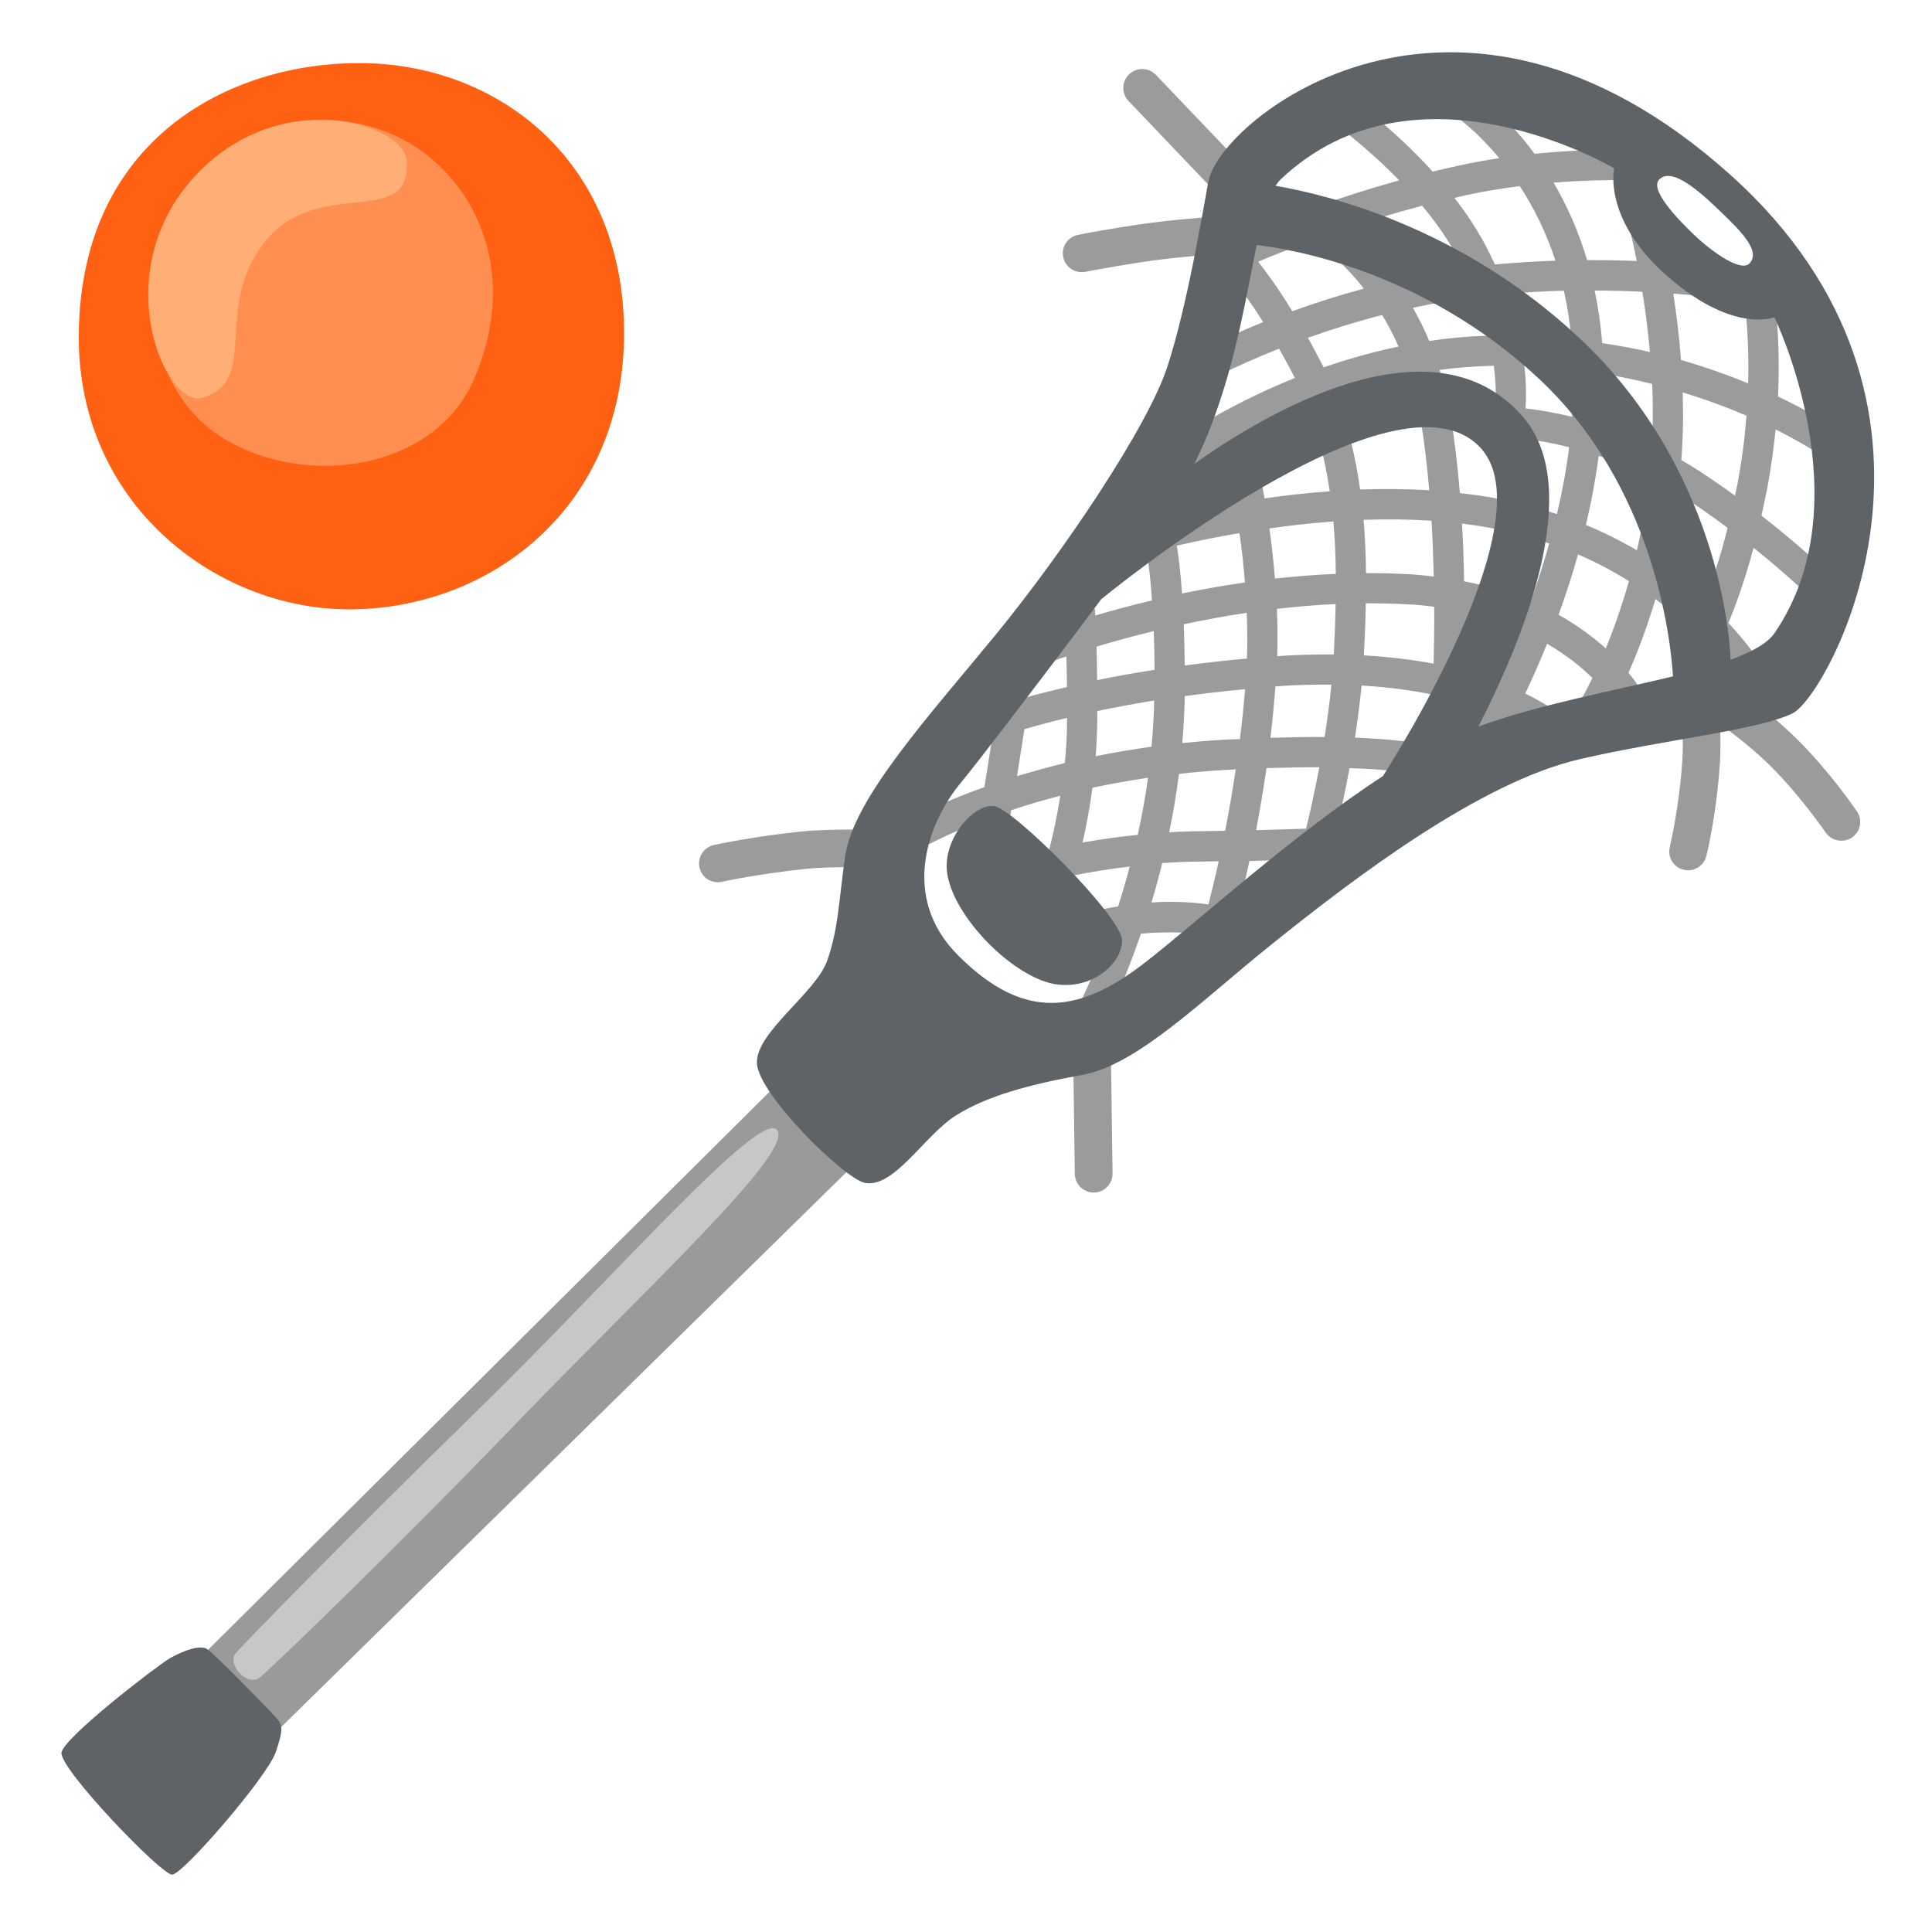 <?xml version="1.0" encoding="utf-8"?>
<!-- Generator: Adobe Illustrator 24.1.2, SVG Export Plug-In . SVG Version: 6.00 Build 0)  -->
<svg version="1.1" id="Layer_2" xmlns="http://www.w3.org/2000/svg" xmlns:xlink="http://www.w3.org/1999/xlink" x="0px" y="0px"
	 viewBox="0 0 128 128" style="enable-background:new 0 0 128 128;" xml:space="preserve">
<polygon style="fill:#9A9A99;" points="12.39,110.69 51.76,71.56 56.72,77.03 17.03,115.99 "/>
<g>
	<path style="fill:#9B9B9C;" d="M123.03,53.76c-0.07-0.1-1.72-2.54-3.91-4.73c-2.41-2.41-5.82-4.55-5.96-4.64L110.92,43l0.33,2.61
		c0,0.03,0.34,2.73,0.21,4.75c-0.21,3.2-0.83,5.72-0.83,5.75c-0.17,0.67,0.24,1.35,0.91,1.51c0.1,0.03,0.2,0.04,0.3,0.04
		c0.56,0,1.07-0.38,1.21-0.95c0.03-0.11,0.68-2.75,0.9-6.19c0.05-0.83,0.04-1.73,0-2.56c1.07,0.78,2.35,1.79,3.39,2.83
		c2.02,2.02,3.59,4.34,3.61,4.36c0.39,0.57,1.17,0.72,1.74,0.34C123.26,55.11,123.42,54.33,123.03,53.76z"/>
	<path style="fill:#9B9B9C;" d="M72.32,67.86c-0.69,0.01-1.24,0.58-1.23,1.27l0.12,8.65c0.01,0.68,0.57,1.23,1.25,1.23
		c0.01,0,0.01,0,0.02,0c0.69-0.01,1.24-0.58,1.23-1.27l-0.12-8.65C73.58,68.4,73.04,67.88,72.32,67.86z"/>
	<path style="fill:#9B9B9C;" d="M109.68,39.69c0.93,0.69,1.75,1.38,2.43,2.03c-0.1,0.19-0.15,0.3-0.16,0.31l1.05,0.59
		c1.33,1.41,1.99,2.45,2.01,2.48l1.71-1.04c-0.08-0.13-0.79-1.27-2.21-2.79c0.47-1.12,1.08-2.78,1.67-4.98
		c2.61,2.1,4.26,3.75,4.28,3.78l1.42-1.4c-0.11-0.12-2.09-2.1-5.18-4.51c0.12-0.53,0.24-1.08,0.35-1.65
		c0.28-1.43,0.46-2.79,0.59-4.06c2.35,1.18,3.65,2.15,3.69,2.17l1.22-1.59c-0.15-0.12-1.82-1.36-4.75-2.76
		c0.12-2.67-0.03-4.77-0.16-5.95c0.84,0.16,1.33,0.27,1.35,0.28l0.48-1.94c-0.23-0.06-3.65-0.88-8.96-1.25
		c-0.32-1.65-0.6-2.7-0.63-2.82l-1.93,0.52c0.01,0.03,0.22,0.84,0.49,2.18c-1.04-0.04-2.14-0.06-3.29-0.06
		c-0.59-1.99-1.38-3.69-2.22-5.13c3.76-0.3,6.57-0.11,6.61-0.11l0.14-2c-0.19-0.01-3.6-0.24-8.01,0.2c-1.93-2.62-3.78-3.91-3.92-4
		l-1.13,1.65c0.03,0.02,1.26,0.89,2.71,2.64c-0.88,0.13-1.78,0.29-2.68,0.49c-0.59,0.13-1.16,0.26-1.73,0.4
		c-2.6-2.87-5.24-4.74-5.41-4.85l-1.15,1.64c0.03,0.02,2.12,1.5,4.34,3.79c-1.99,0.55-3.83,1.15-5.4,1.7
		c-0.35-0.22-0.6-0.34-0.65-0.37l-0.36,0.73c-2.05,0.75-3.51,1.37-4.07,1.61l1.75-2.92l-7.39-7.74c-0.48-0.5-1.27-0.52-1.77-0.04
		c-0.5,0.48-0.52,1.27-0.04,1.77l6.07,6.37l-0.8,1.33c-0.84,0.06-2.36,0.18-3.99,0.4c-2.4,0.33-4.54,0.75-4.63,0.77
		c-0.68,0.14-1.12,0.79-0.98,1.47c0.12,0.59,0.64,1,1.22,1c0.08,0,0.16-0.01,0.25-0.02c0.02,0,2.16-0.43,4.48-0.75
		c2.3-0.31,4.43-0.42,4.45-0.42l0.67-0.03l0.53-0.88l0.44,0.98l-1.19,1.1c0.01,0.02,0.99,1.09,2.4,3.33
		c-3.06,1.24-4.97,2.31-5.14,2.41l0.99,1.74c0.04-0.02,2.02-1.13,5.2-2.39c0.34,0.59,0.69,1.24,1.05,1.94
		c-4.97,2-8.19,4.36-8.42,4.53l1.2,1.6c0.05-0.04,3.2-2.34,8.06-4.29c0.72,1.81,1.18,3.71,1.47,5.67c-1.5,0.11-2.95,0.27-4.32,0.47
		c-0.25-1.42-0.47-2.34-0.49-2.44l-1.95,0.47c0.01,0.02,0.21,0.9,0.45,2.29c-1.59,0.27-3.03,0.57-4.25,0.85
		c-0.31-1.17-0.62-1.66-0.73-1.81l-1.62,1.18c0.01,0.01,0.18,0.31,0.4,1.12c-1.26,0.33-2.03,0.58-2.16,0.62l0.61,1.9
		c0.03-0.01,0.74-0.23,1.95-0.55c0.13,0.83,0.25,1.86,0.33,3.13c-1.39,0.33-2.65,0.67-3.76,1c-0.01-0.25-0.02-0.41-0.02-0.45
		l-2,0.08c0,0.01,0.02,0.39,0.04,0.98c-1.63,0.53-2.63,0.93-2.76,0.99l0.75,1.85c0.03-0.01,0.78-0.31,2.08-0.74
		c0.02,0.64,0.03,1.33,0.04,2.03c-1.04,0.24-1.98,0.48-2.8,0.71l-1.68-0.27l-0.13,0.8c-1.62,0.52-2.52,0.89-2.62,0.94l0.79,1.84
		c0.02-0.01,0.52-0.22,1.47-0.54l-0.5,3.15c-2.97,1.05-5.17,2.18-6.3,3.08c-0.2-0.14-0.42-0.25-0.68-0.25
		c-0.13,0-3.15-0.09-5.16,0.11c-3.18,0.33-5.68,0.87-5.78,0.89c-0.67,0.15-1.1,0.81-0.96,1.49c0.13,0.59,0.64,0.98,1.22,0.98
		c0.09,0,0.18-0.01,0.27-0.03c0.02-0.01,2.47-0.53,5.51-0.85c1.85-0.19,4.8-0.1,4.83-0.1c0.69,0.03,1.21-0.49,1.27-1.14h0.63
		c0,0.32-0.16,0.56-0.25,0.64c0.3-0.28,2.06-1.35,5.02-2.51l-0.05,0.3l1.98,0.31l0.22-1.39c0.99-0.33,2.08-0.66,3.26-0.96
		c-0.22,1.4-0.49,2.61-0.74,3.57c-1.41,0.32-2.3,0.58-2.39,0.61l0.59,1.91c0.01,0,0.42-0.13,1.12-0.3c-0.04,0.1-0.06,0.16-0.06,0.17
		l1.86,0.74c0.02-0.06,0.22-0.56,0.49-1.42c1.07-0.21,2.34-0.43,3.73-0.59c-0.25,0.94-0.51,1.82-0.77,2.64
		c-2.28,0.37-3.72,0.98-3.8,1.01l0.79,1.83c0.01-0.01,0.86-0.36,2.26-0.67c-0.91,2.5-1.68,4.03-1.7,4.07l1.78,0.91
		c0.09-0.18,1.1-2.17,2.18-5.34c0.41-0.04,0.84-0.07,1.3-0.08c3.37-0.09,5.07,0.66,5.08,0.67l0.85-1.81
		c-0.03-0.01-0.32-0.14-0.83-0.29c0.22-0.84,0.5-1.95,0.79-3.31c3.29-0.08,4.49-0.14,4.56-0.14l0.72-0.04l0.19-0.7
		c0.04-0.15,0.61-2.29,1.16-5.27c5.33,0.17,6.5,0.95,6.56,1l0.65-0.76l0.73-0.69c-0.1-0.11-0.3-0.27-0.67-0.44
		c0.05-0.62,0.13-1.85,0.2-3.47c0.51,0.15,0.98,0.3,1.42,0.45c-0.54,1.04-0.89,1.64-0.91,1.67l1.71,1.03
		c0.08-0.13,0.48-0.81,1.06-1.93c1.55,0.74,2.28,1.37,2.29,1.39l1.35-1.47c-0.09-0.08-0.96-0.85-2.75-1.72
		c0.45-0.95,0.95-2.06,1.45-3.3c1.3,0.76,2.29,1.56,3,2.27c-0.46,0.95-0.78,1.48-0.79,1.5l1.7,1.06c0.03-0.05,0.22-0.36,0.5-0.88
		c0.09,0.13,0.14,0.23,0.16,0.26l1.76-0.96c-0.04-0.08-0.34-0.59-0.94-1.33C108.46,43.29,109.09,41.66,109.68,39.69z M112.96,39.76
		c-0.78-0.71-1.68-1.44-2.72-2.16c0.37-1.5,0.68-3.14,0.92-4.92c0.07,0.04,0.14,0.08,0.21,0.13c1.1,0.72,2.14,1.45,3.09,2.16
		C113.95,37,113.41,38.6,112.96,39.76z M94.98,43.97c-1.36-0.26-2.91-0.45-4.62-0.55c0-0.07,0.01-0.13,0.01-0.2
		c0.06-1.08,0.1-2.16,0.12-3.25c0.94,0,1.89,0.02,2.84,0.07c0.59,0.03,1.15,0.09,1.69,0.16C95.03,41.55,95.01,42.82,94.98,43.97z
		 M84.17,48.88c0.13-1.09,0.24-2.23,0.33-3.4c0.02,0,0.04,0,0.07-0.01c1.3-0.1,2.49-0.12,3.64-0.11c-0.12,1.2-0.28,2.37-0.45,3.47
		C86.68,48.82,85.49,48.84,84.17,48.88z M81.08,49.01c-0.93,0.05-1.85,0.13-2.75,0.22c0.08-0.97,0.14-1.95,0.16-2.95
		c0-0.06,0-0.11,0-0.16c1.26-0.17,2.58-0.33,4-0.46c-0.09,1.14-0.21,2.24-0.34,3.31C81.79,48.97,81.44,48.99,81.08,49.01z
		 M81.87,50.97c-0.22,1.48-0.46,2.84-0.7,4.07c-0.68,0.01-1.41,0.03-2.23,0.04c-0.5,0.01-0.99,0.03-1.48,0.06
		c0.26-1.23,0.48-2.53,0.65-3.87c0.99-0.11,2.01-0.2,3.07-0.26C81.42,51,81.64,50.99,81.87,50.97z M72.7,47.11
		c1.15-0.24,2.41-0.48,3.77-0.7c-0.02,1.04-0.09,2.06-0.18,3.06c-1.28,0.18-2.51,0.39-3.7,0.63c0.02-0.25,0.04-0.49,0.05-0.75
		C72.68,48.72,72.7,47.94,72.7,47.11z M82.61,43.63c-1.45,0.13-2.82,0.29-4.12,0.46c-0.01-0.99-0.03-1.9-0.06-2.73
		c1.31-0.28,2.71-0.54,4.17-0.76C82.64,41.6,82.65,42.61,82.61,43.63z M84.62,43.47c0.03-1.06,0.02-2.11-0.02-3.13
		c1.27-0.15,2.57-0.26,3.89-0.32c-0.02,1.04-0.06,2.07-0.11,3.1c0,0.08-0.01,0.16-0.01,0.24C87.19,43.35,85.95,43.38,84.62,43.47z
		 M93.45,38.05c-0.99-0.06-1.97-0.08-2.95-0.08c-0.01-1.18-0.06-2.36-0.16-3.53c1.49-0.05,3-0.04,4.5,0.06
		c0.08,1.25,0.12,2.49,0.15,3.7C94.49,38.14,93.99,38.08,93.45,38.05z M96.86,34.69c0.74,0.09,1.48,0.2,2.2,0.35
		c1.28,0.25,2.47,0.58,3.58,0.97c-0.38,1.35-0.79,2.64-1.23,3.84c-1.27-0.54-2.73-1.01-4.41-1.34
		C96.98,37.27,96.94,35.99,96.86,34.69z M99.45,33.08c-0.9-0.18-1.81-0.31-2.73-0.41c-0.14-1.71-0.34-3.42-0.6-5.06
		c-0.18-1.11-0.44-2.13-0.74-3.1c1.16-0.16,2.36-0.25,3.59-0.28c0.25,1.94,0.07,3.12,0.06,3.14l0.31,0.06l0,1.51
		c0.03,0,1.94,0.02,4.62,0.69c-0.19,1.52-0.47,3-0.81,4.43C101.99,33.68,100.77,33.33,99.45,33.08z M103.61,19.26
		c0.24,1.06,0.4,2.13,0.5,3.2c-1.11-0.12-2.26-0.2-3.46-0.23c-0.19-0.85-0.45-1.77-0.81-2.76C101.14,19.36,102.4,19.29,103.61,19.26
		z M109.45,29.46c-1.15-0.54-2.26-0.97-3.31-1.3c0.09-1.12,0.12-2.25,0.11-3.39c1.13,0.19,2.2,0.41,3.21,0.67
		C109.52,26.74,109.52,28.1,109.45,29.46z M104.15,27.61c-1.22-0.29-2.27-0.46-3.08-0.55c0.04-0.59,0.07-1.56-0.08-2.82
		c1.12,0.04,2.2,0.12,3.24,0.24C104.26,25.53,104.23,26.58,104.15,27.61z M98.59,22.24c-1.34,0.04-2.64,0.16-3.9,0.35
		c-0.33-0.8-0.7-1.52-1.08-2.2c1.34-0.29,2.73-0.53,4.17-0.7C98.13,20.59,98.4,21.45,98.59,22.24z M105.92,30.2
		c1.07,0.36,2.2,0.81,3.35,1.4c-0.2,1.75-0.48,3.37-0.82,4.86c-1.02-0.6-2.15-1.17-3.38-1.68C105.42,33.31,105.71,31.77,105.92,30.2
		z M115.1,32.13c-0.05,0.24-0.1,0.48-0.15,0.71c-0.78-0.57-1.61-1.14-2.49-1.71c-0.36-0.23-0.71-0.45-1.07-0.65
		c0.12-1.52,0.14-3.03,0.09-4.48c1.58,0.48,3,1.01,4.23,1.54C115.6,28.96,115.41,30.5,115.1,32.13z M115.58,19.97
		c0.1,0.79,0.31,2.75,0.24,5.43c-1.31-0.54-2.79-1.07-4.45-1.55c-0.12-1.62-0.31-3.1-0.51-4.4
		C112.7,19.59,114.31,19.78,115.58,19.97z M109.31,23.32c-1-0.23-2.06-0.42-3.16-0.59c-0.09-1.16-0.26-2.33-0.5-3.48
		c1.1,0,2.16,0.03,3.16,0.08C109,20.49,109.18,21.85,109.31,23.32z M97.08,12.94c1.23-0.27,2.44-0.46,3.61-0.61
		c0.87,1.33,1.72,2.98,2.36,4.94c-1.29,0.04-2.63,0.13-4.01,0.25c-0.2-0.43-0.41-0.86-0.64-1.3c-0.59-1.1-1.29-2.15-2.04-3.11
		C96.6,13.05,96.84,13,97.08,12.94z M94.22,13.63c0.9,1.08,1.75,2.27,2.41,3.53c0.11,0.2,0.2,0.4,0.3,0.6
		c-1.55,0.21-3.03,0.49-4.45,0.81c-1.07-1.5-2.21-2.64-3.19-3.47C90.78,14.61,92.45,14.1,94.22,13.63z M83.36,17.34
		c0.68-0.29,1.97-0.82,3.69-1.44c0.88,0.64,2.1,1.68,3.31,3.22c-1.73,0.47-3.32,0.98-4.74,1.5C84.65,19.04,83.86,17.97,83.36,17.34z
		 M87.66,24.27c-0.35-0.68-0.68-1.31-1.01-1.89c1.48-0.53,3.13-1.05,4.92-1.51c0.39,0.63,0.75,1.33,1.09,2.09
		c-1.77,0.37-3.43,0.85-4.97,1.38C87.68,24.31,87.67,24.29,87.66,24.27z M88.52,26.18c1.51-0.52,3.14-0.99,4.87-1.34
		c0.31,0.95,0.57,1.97,0.75,3.08c0.24,1.48,0.42,3.01,0.55,4.56c-1.54-0.09-3.07-0.1-4.58-0.05C89.82,30.29,89.31,28.19,88.52,26.18
		z M88.34,34.55c0.1,1.15,0.15,2.3,0.16,3.47c-1.37,0.06-2.72,0.17-4.03,0.31c-0.1-1.2-0.23-2.32-0.37-3.32
		C85.45,34.82,86.87,34.65,88.34,34.55z M77.97,36.15c1.19-0.27,2.59-0.57,4.15-0.83c0.14,0.99,0.27,2.09,0.36,3.27
		c-1.46,0.21-2.85,0.46-4.17,0.73C78.23,38.06,78.1,37.01,77.97,36.15z M72.65,42.84c1.09-0.33,2.37-0.68,3.79-1.03
		c0.03,0.79,0.05,1.63,0.05,2.57c-1.37,0.21-2.64,0.44-3.8,0.68C72.68,44.28,72.67,43.52,72.65,42.84z M67.38,51.42l0.49-3.11
		c0.81-0.24,1.75-0.49,2.83-0.75c-0.01,0.62-0.02,1.2-0.05,1.68c-0.03,0.45-0.06,0.89-0.1,1.31C69.44,50.83,68.38,51.12,67.38,51.42
		z M71.72,55.82c0.24-1.03,0.47-2.25,0.66-3.63c1.15-0.25,2.39-0.47,3.68-0.66c-0.18,1.31-0.42,2.58-0.68,3.78
		C74.05,55.44,72.81,55.63,71.72,55.82z M80.06,59.92c-0.87-0.12-1.92-0.2-3.19-0.16c-0.2,0.01-0.39,0.02-0.58,0.03
		c0.25-0.82,0.49-1.69,0.71-2.61c0.64-0.04,1.3-0.08,1.97-0.09c0.64-0.01,1.22-0.02,1.77-0.03C80.49,58.22,80.25,59.19,80.06,59.92z
		 M86.53,54.9c-0.62,0.02-1.7,0.06-3.31,0.1c0.24-1.25,0.47-2.62,0.69-4.11c1.3-0.04,2.46-0.06,3.5-0.06
		C87.07,52.63,86.73,54.09,86.53,54.9z M94.74,49.38c-1.13-0.23-2.72-0.42-4.97-0.51c0.17-1.1,0.32-2.26,0.44-3.45
		c1.78,0.1,3.34,0.32,4.71,0.6C94.86,47.48,94.79,48.65,94.74,49.38z M99.22,45.14c-0.66-0.25-1.42-0.48-2.24-0.7
		c0.03-1.19,0.39-2.44,0.39-3.84c1.39,0.3,2.28,0.65,3.34,1.11C100.2,43,99.69,44.16,99.22,45.14z M103.26,40.73
		c0.45-1.24,0.89-2.58,1.29-4c1.25,0.54,2.36,1.14,3.37,1.77c-0.5,1.76-1.04,3.26-1.53,4.46C105.58,42.24,104.56,41.46,103.26,40.73
		z"/>
</g>
<path style="fill:#5E6367;" d="M114.65,11.59C96.47-4.74,80.82,7.9,80.06,12.02c-0.42,2.26-1.41,8.24-2.71,12.25
	c-1.3,4.01-6.94,12.36-11.38,17.78c-4.45,5.42-9.41,10.84-9.97,14.64c-0.43,2.93-0.43,4.77-1.19,6.94
	c-0.76,2.17-4.77,4.77-4.66,6.83c0.11,2.06,5.81,7.66,7.16,7.91c1.93,0.36,3.95-3.16,6.01-4.46c2.06-1.3,4.83-2.05,8.41-2.7
	c3.58-0.65,7.85-4.88,12.24-8.42c5.89-4.75,14.13-10.98,20.72-12.5c5.64-1.3,11.88-1.93,14.09-3.04
	C121.15,46.06,131.67,26.87,114.65,11.59z M109.93,11.89c0.74-0.75,2.26,0.41,3.77,1.85c1.49,1.43,3,2.83,2.22,3.7
	c-0.55,0.61-2.39-0.67-3.63-1.83C111,14.38,109.29,12.54,109.93,11.89z M75.85,63.78c-4.34,3.36-7.98,3.91-12.37-0.48
	c-3.9-3.9-1.97-8.87,0.2-11.47c1.08-1.3,5.08-6.53,9.28-12.13c0.03-0.02,19.7-16.24,25.2-9.95c4.12,4.72-5.52,20.08-6.54,21.67
	C85.62,55.32,79.3,61.11,75.85,63.78z M97.94,48.14c2.89-5.6,7.14-15.78,2.92-20.57c-6.03-6.86-17.28-0.01-21.73,3.16
	c2.53-5.1,3.33-10.68,4.13-14.5c2.37,0.28,11.01,1.74,18.59,8.76c7.72,7.14,8.83,17.27,8.99,19.82
	C106.86,45.78,101.89,46.69,97.94,48.14z M117.57,41.94c-0.47,0.69-1.52,1.26-2.93,1.77l0.01-0.03c0,0-0.2-12.14-10.08-21.35
	c-7.84-7.32-16.72-9.45-20.06-10.02c0.1-0.15,0.2-0.29,0.31-0.4c9-8.57,22.12-0.76,22.12-0.76s-0.74,3.24,3.23,6.88
	c4.54,4.16,7.39,2.99,7.39,2.99S123.52,33.27,117.57,41.94z"/>
<path style="fill:#5E6367;" d="M62.74,57.74c0.33,2.98,4.52,7.18,7.36,7.49c2.39,0.27,4.24-1.46,4.24-2.92
	c0-1.55-7.1-8.62-8.42-8.89S62.49,55.5,62.74,57.74z"/>
<path style="fill:#5F6367;" d="M4.07,116.15c0,1.18,6.61,8.05,7.33,8.05s6.35-6.54,6.87-8.12c0.4-1.19,0.52-1.7,0.13-2.16
	c-0.39-0.46-4.03-4.19-4.65-4.65c-0.45-0.33-1.57,0.07-2.49,0.59C10.36,110.39,4.07,115.23,4.07,116.15z"/>
<path style="fill:#C7C7C7;" d="M51.47,74.85c-1.18-1.3-10.86,9.82-19.63,18.39s-15.8,15.77-16.23,16.3
	c-0.59,0.72,0.79,2.29,1.64,1.57s8.31-7.85,17.02-16.88S52.72,76.22,51.47,74.85z"/>
<path style="fill:#FF6011;" d="M23.62,4.18C15.19,4.24,5.4,9.19,5.22,22.04c-0.16,11.29,9.03,18.27,17.79,18.33
	c9.13,0.06,18.07-6.4,18.33-17.79C41.6,10.82,33.07,4.1,23.62,4.18z"/>
<path style="fill:#FF8F50;" d="M15.93,29.65c5.47,2.54,13.06,1.13,15.5-4.58c3.33-7.79-0.63-14.19-5.62-16.25
	c-4.73-1.95-10.92-0.65-14.06,4.52C9.67,16.78,8.52,26.21,15.93,29.65z"/>
<path style="fill:#FFAF76;" d="M13.4,26.35c-2.45,0.72-6.37-8.23-0.54-14.62c5.59-6.13,13.9-3.58,14.08-1.08
	c0.34,4.58-5.8,1.01-9.3,5.26C13.97,20.36,17.31,25.21,13.4,26.35z"/>
</svg>
